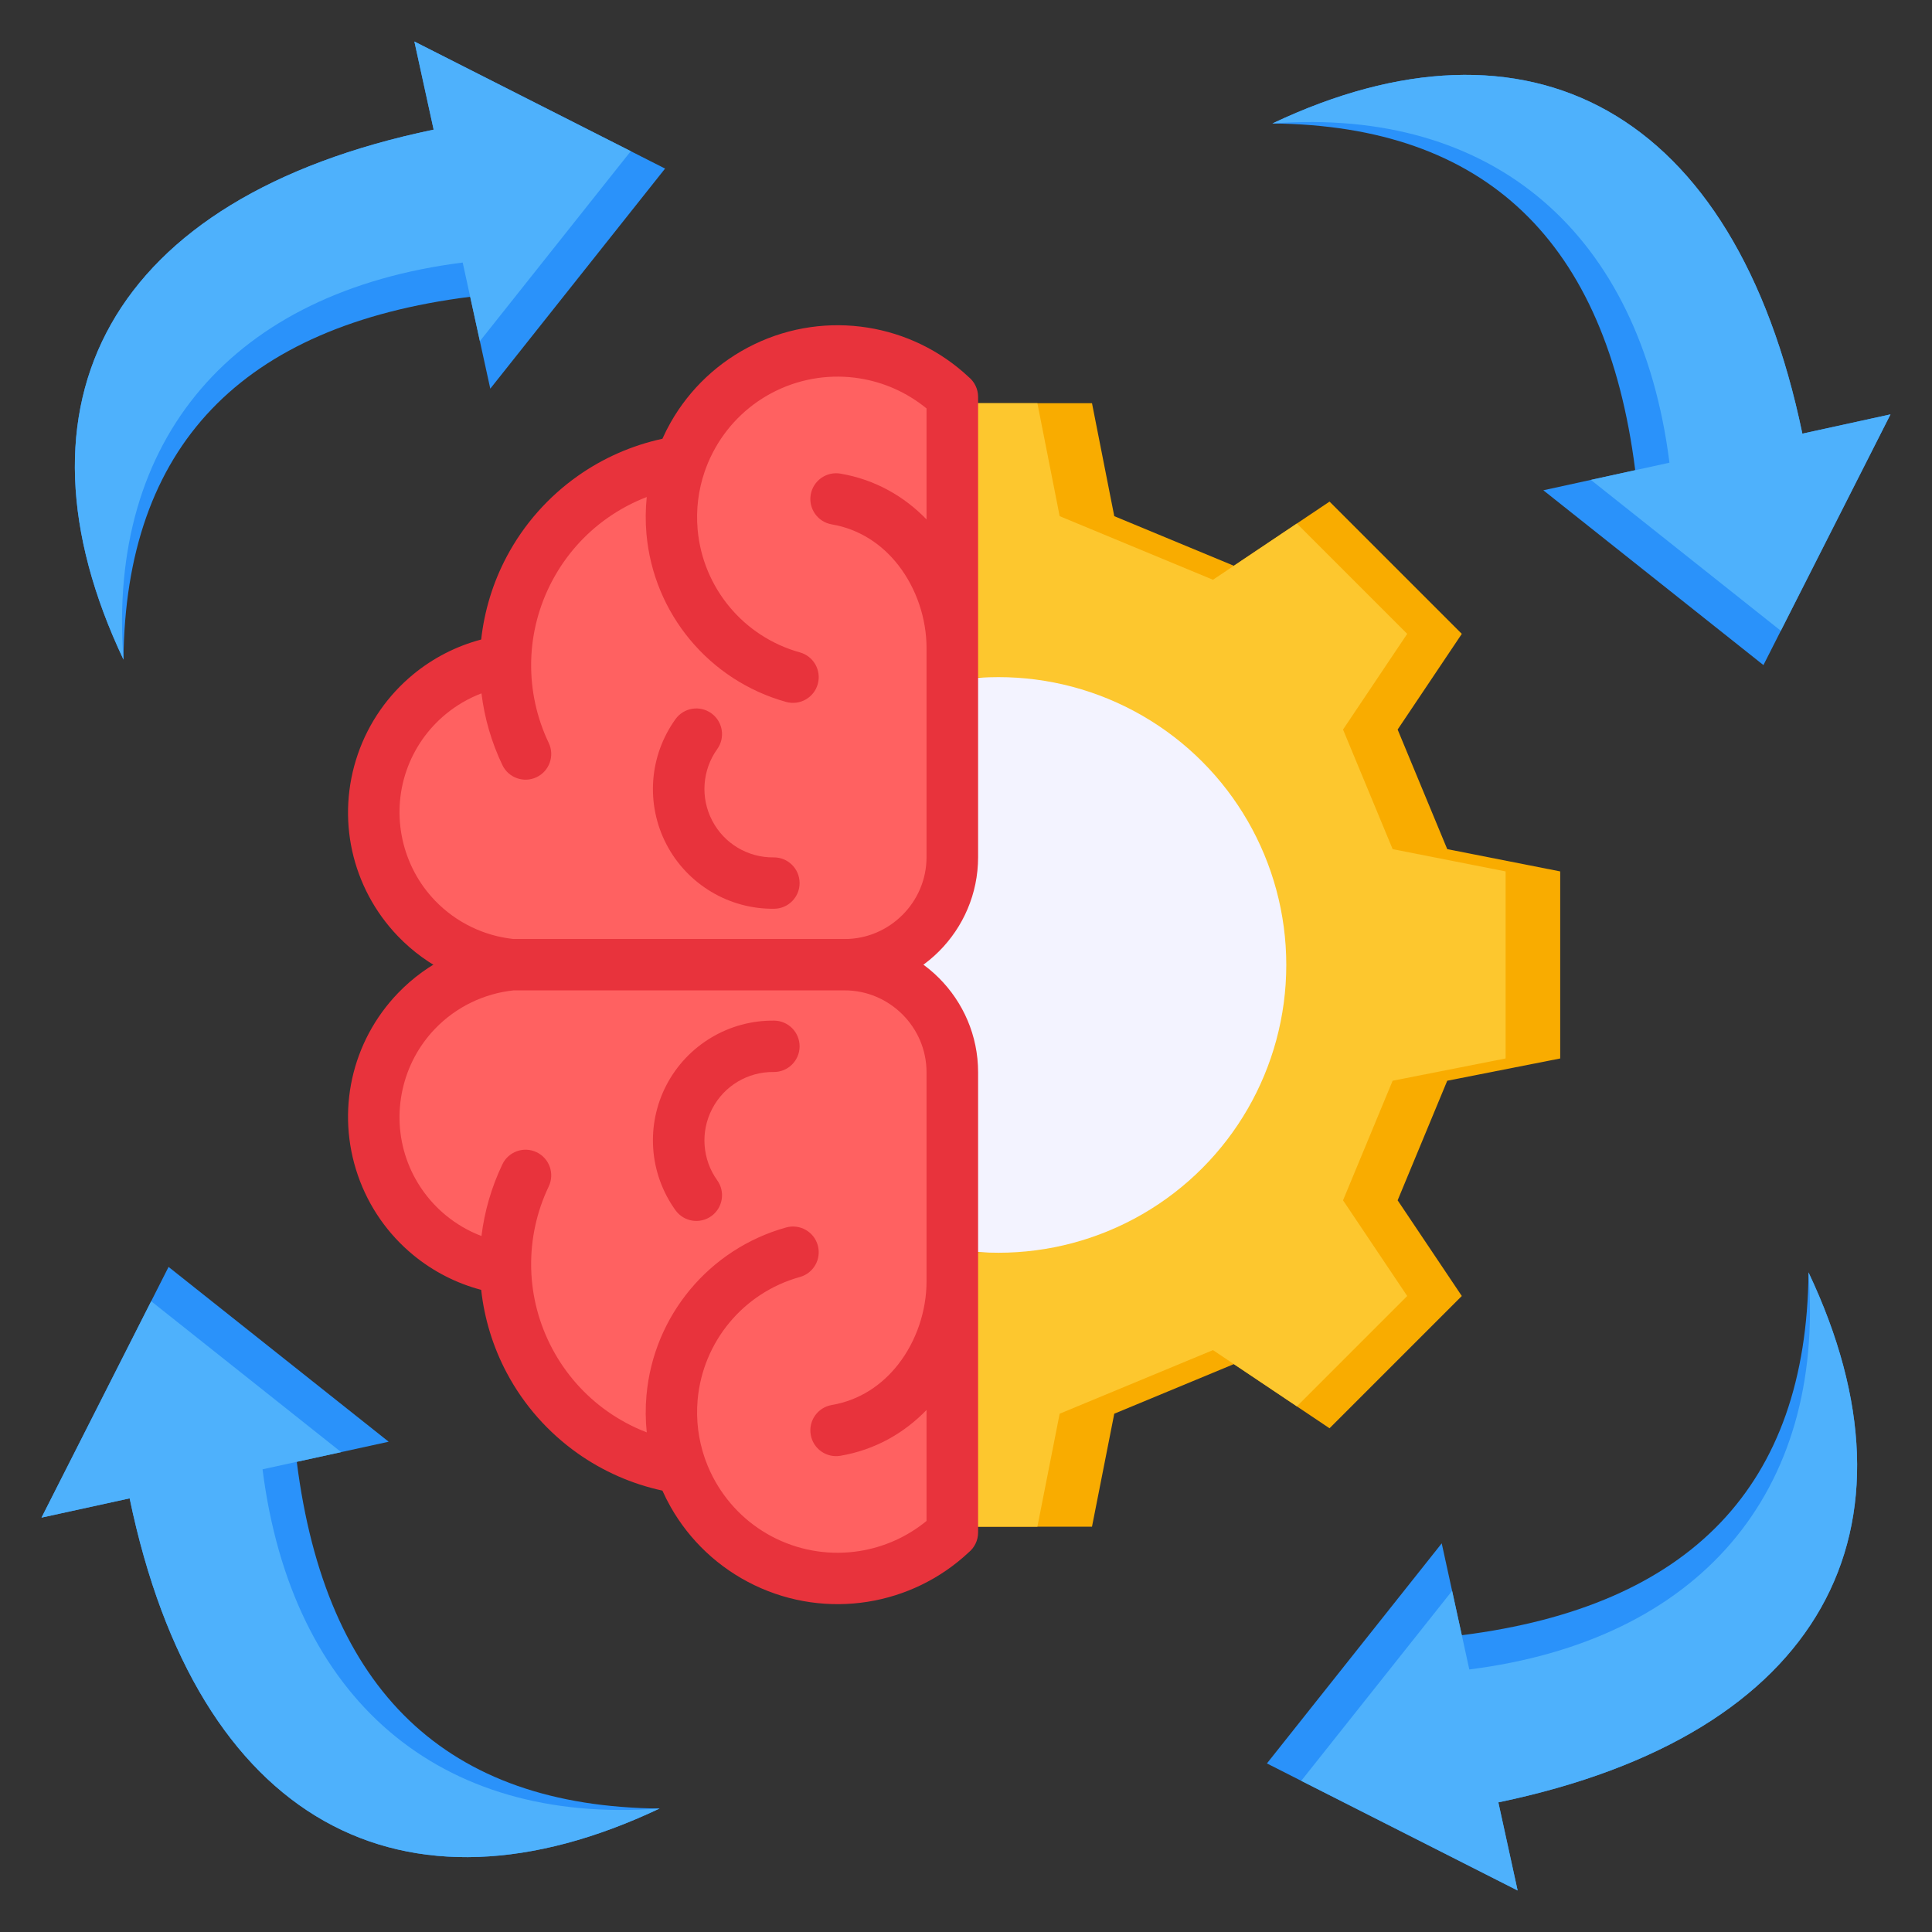 <svg xmlns="http://www.w3.org/2000/svg" id="Layer_1" viewBox="0 0 512 512" data-name="Layer 1"><rect x="0" y="0" width="512" height="512" fill="#333333" stroke="none"/><g><path d="m413.469 230.933-29.935-5.903-13.146-31.691 17.005-25.357-35.052-35.052-25.357 17.005-31.691-13.146-5.903-29.934h-49.57l-5.903 29.934-31.691 13.146-25.358-17.005-35.051 35.052 17.004 25.357-13.145 31.691-29.935 5.903v49.571l29.935 5.902 13.145 31.691-17.004 25.357 35.051 35.053 25.358-17.005 31.691 13.145 5.903 29.935h49.57l5.903-29.935 31.691-13.145 25.357 17.005 35.052-35.053-17.005-25.357 13.146-31.691 29.935-5.902z" fill="#f9ac00" fill-rule="evenodd"></path><path d="m398.998 280.504-29.934 5.902-13.146 31.691 17.005 25.357-29.243 29.244-22.227-14.905-40.63 16.854-5.903 29.935h-35.1l-5.903-29.935-40.632-16.854-22.225 14.905-29.243-29.244 17.004-25.357-13.145-31.691-29.935-5.902v-49.571l29.935-5.903 13.145-31.691-17.004-25.357 29.243-29.243 22.225 14.904 40.632-16.854 5.903-29.934h35.1l5.903 29.934 40.63 16.854 22.227-14.904 29.243 29.243-17.005 25.357 13.146 31.691 29.934 5.903z" fill="#fdc72e" fill-rule="evenodd"></path><circle cx="252.503" cy="255.718" fill="#f9ac00" r="76.579" transform="matrix(.383 -.924 .924 .383 -80.378 391.142)"></circle><circle cx="264.605" cy="255.718" fill="#f3f3ff" r="76.273"></circle></g><g fill-rule="evenodd"><g><path d="m133.961 175.123c-15.085 2.121-27.709 12.519-32.684 26.919-4.974 14.399-1.458 30.371 9.101 41.352 6.84 7.113 15.888 11.353 25.377 12.26h88.114c15.7-.001 28.506-12.806 28.506-28.507v-121.955c-13.26-12.665-32.98-15.788-49.504-7.838-10.697 5.146-18.604 14.234-22.411 24.96-17.119 2.558-32.008 13.084-40.13 28.369-4.061 7.642-6.189 16.021-6.369 24.442z" fill="#ff6161"></path><path d="m187.012 124.227c-.073.248-.159.49-.259.727-1.665 4.844-2.345 10.07-1.873 15.384.684 7.712 3.726 14.813 8.463 20.507 4.731 5.686 11.161 9.965 18.628 12.043 3.626 1.002 5.753 4.754 4.751 8.381-1.002 3.626-4.755 5.753-8.381 4.751-10.197-2.837-18.986-8.691-25.462-16.474-6.469-7.775-10.623-17.482-11.559-28.034-.293-3.305-.261-6.584.075-9.799-3.714 1.427-7.224 3.308-10.452 5.59-5.998 4.24-11.025 9.884-14.583 16.581-3.515 6.615-5.382 13.823-5.586 21.043.007.232.002.462-.015.69-.1 7.262 1.448 14.543 4.657 21.262 1.621 3.39.187 7.454-3.203 9.075s-7.454.187-9.075-3.203c-2.901-6.073-4.747-12.492-5.544-19.001-3.448 1.311-6.634 3.171-9.444 5.486-4.714 3.883-8.375 9.038-10.442 15.021-2.059 5.96-2.353 12.281-1.034 18.274 1.316 5.979 4.238 11.587 8.614 16.138 2.818 2.931 6.089 5.276 9.633 6.988 3.538 1.71 7.333 2.789 11.205 3.191h87.742c5.946 0 11.365-2.447 15.309-6.391 3.928-3.928 6.363-9.346 6.363-15.31v-55.44c0-7.705-2.632-15.727-7.51-21.979-4.236-5.428-10.196-9.5-17.603-10.763-3.715-.634-6.212-4.159-5.578-7.874.634-3.714 4.159-6.212 7.874-5.578 9.229 1.574 16.911 6.036 22.817 12.133v-29.406c-5.203-4.263-11.353-6.957-17.762-7.972-7.319-1.159-14.984-.138-21.972 3.225-6.966 3.351-12.537 8.698-16.2 15.142-1.016 1.787-1.885 3.658-2.595 5.593zm-59.494 45.254c.845-7.621 3.107-15.093 6.779-22.002 4.563-8.587 11.043-15.849 18.8-21.332 6.673-4.717 14.292-8.103 22.446-9.868.667-1.493 1.406-2.951 2.213-4.371 4.996-8.789 12.622-16.096 22.178-20.693 9.535-4.587 19.993-5.98 29.98-4.399 9.834 1.557 19.206 5.99 26.787 13.087 1.53 1.253 2.506 3.157 2.506 5.289v121.956c0 9.736-3.968 18.572-10.367 24.971-6.383 6.383-15.218 10.341-24.972 10.341h-87.88c-.308.002-.623-.007-.875-.026-5.607-.536-11.068-2.059-16.117-4.499-4.975-2.403-9.569-5.698-13.53-9.817-6.183-6.429-10.299-14.3-12.137-22.651-1.835-8.337-1.4-17.203 1.515-25.641 2.908-8.417 8.047-15.66 14.659-21.107 5.214-4.294 11.343-7.476 18.015-9.239z" fill="#e8333c"></path><path d="m205.017 227.218c3.759-.044 6.842 2.967 6.886 6.727.044 3.759-2.967 6.842-6.726 6.886-5.988.075-11.741-1.537-16.685-4.494-4.966-2.97-9.116-7.276-11.875-12.573-2.763-5.304-3.915-11.167-3.503-16.923.41-5.738 2.393-11.38 5.9-16.262 2.196-3.051 6.451-3.744 9.502-1.548s3.744 6.451 1.548 9.502c-1.98 2.756-3.102 5.974-3.337 9.269-.234 3.277.426 6.626 2.008 9.663 1.585 3.044 3.944 5.503 6.75 7.181 2.829 1.692 6.116 2.614 9.532 2.572z" fill="#e8333c"></path><path d="m133.961 336.185c-15.085-2.122-27.709-12.519-32.684-26.919-4.974-14.399-1.458-30.372 9.101-41.352 6.84-7.113 15.888-11.352 25.377-12.261h88.114c15.7.001 28.506 12.807 28.506 28.507v121.956c-13.26 12.665-32.98 15.788-49.504 7.838-10.697-5.146-18.604-14.234-22.411-24.96-17.119-2.557-32.008-13.084-40.13-28.368-4.061-7.642-6.189-16.021-6.369-24.441z" fill="#ff6161"></path><g fill="#e8333c"><path d="m187.012 387.081c-.073-.248-.159-.49-.259-.727-1.665-4.844-2.345-10.07-1.873-15.384.684-7.712 3.726-14.813 8.463-20.507 4.731-5.686 11.161-9.965 18.628-12.043 3.626-1.002 5.753-4.755 4.751-8.381s-4.755-5.753-8.381-4.751c-10.197 2.837-18.986 8.691-25.462 16.474-6.469 7.775-10.623 17.481-11.559 28.034-.293 3.305-.261 6.584.075 9.799-3.714-1.427-7.224-3.308-10.452-5.59-5.998-4.24-11.025-9.884-14.583-16.581-3.515-6.615-5.382-13.823-5.586-21.043.007-.232.002-.462-.015-.691-.1-7.262 1.448-14.543 4.657-21.261 1.621-3.39.187-7.454-3.203-9.075-3.39-1.622-7.454-.187-9.075 3.203-2.901 6.073-4.747 12.492-5.544 19-3.448-1.311-6.634-3.171-9.444-5.485-4.714-3.883-8.375-9.039-10.442-15.021-2.059-5.961-2.353-12.281-1.034-18.274 1.316-5.979 4.238-11.587 8.614-16.138 2.818-2.931 6.089-5.276 9.633-6.988 3.538-1.71 7.333-2.789 11.205-3.191h87.742c5.946 0 11.365 2.447 15.309 6.391 3.928 3.928 6.363 9.345 6.363 15.31v55.44c0 7.705-2.632 15.728-7.51 21.979-4.236 5.428-10.196 9.5-17.603 10.764-3.715.633-6.212 4.159-5.578 7.874s4.159 6.212 7.874 5.578c9.229-1.574 16.911-6.037 22.817-12.133v29.406c-5.203 4.263-11.353 6.957-17.762 7.972-7.319 1.159-14.984.138-21.972-3.224-6.966-3.351-12.537-8.698-16.2-15.142-1.016-1.787-1.885-3.658-2.595-5.593zm-59.494-45.254c.845 7.621 3.107 15.093 6.779 22.002 4.563 8.587 11.043 15.849 18.8 21.332 6.673 4.717 14.292 8.103 22.446 9.868.667 1.493 1.406 2.951 2.213 4.371 4.996 8.789 12.622 16.096 22.178 20.693 9.535 4.587 19.993 5.98 29.98 4.399 9.834-1.557 19.206-5.99 26.787-13.087 1.53-1.253 2.506-3.157 2.506-5.289v-121.956c0-9.736-3.968-18.572-10.367-24.971-6.383-6.383-15.218-10.341-24.972-10.341h-87.88c-.308-.002-.623.007-.875.026-5.607.536-11.068 2.059-16.117 4.499-4.975 2.404-9.569 5.698-13.53 9.817-6.183 6.43-10.299 14.3-12.137 22.651-1.835 8.337-1.4 17.203 1.515 25.641 2.908 8.417 8.047 15.661 14.659 21.107 5.214 4.294 11.343 7.476 18.015 9.239z"></path><path d="m205.017 284.091c3.759.044 6.842-2.968 6.886-6.727s-2.967-6.842-6.726-6.886c-5.988-.075-11.741 1.537-16.685 4.494-4.966 2.97-9.116 7.276-11.875 12.573-2.763 5.304-3.915 11.167-3.503 16.923.41 5.738 2.393 11.38 5.9 16.262 2.196 3.051 6.451 3.744 9.502 1.548s3.744-6.451 1.548-9.502c-1.98-2.756-3.102-5.973-3.337-9.269-.234-3.277.426-6.626 2.008-9.663 1.585-3.045 3.944-5.503 6.75-7.181 2.829-1.692 6.116-2.614 9.532-2.572z"></path></g></g><g><path d="m124.603 78.65c-60.731 7.678-91.362 39.724-91.881 96.151-32.075-67.744-4.108-122.491 82.197-140.446l-5.106-23.355 66.44 33.674-46.325 58.328-5.324-24.351z" fill="#2a92fa"></path><path d="m124.603 78.65-1.983-9.073c-60.731 7.678-94.313 46.604-89.898 105.225-32.075-67.745-4.108-122.491 82.197-140.447l-5.106-23.355 57.347 29.066-39.985 50.345-2.571-11.76z" fill="#4eb1fc"></path><path d="m433.35 124.603c-7.678-60.731-39.724-91.362-96.151-91.881 67.745-32.075 122.492-4.108 140.447 82.197l23.355-5.106-33.674 66.44-58.328-46.325 24.351-5.324z" fill="#2a92fa"></path><path d="m433.35 124.603s9.073-1.984 9.073-1.984c-7.678-60.731-46.604-94.313-105.225-89.898 67.745-32.074 122.491-4.108 140.447 82.197l23.355-5.106-29.066 57.347-50.345-39.985 11.76-2.571z" fill="#4eb1fc"></path><path d="m387.397 433.35c60.731-7.678 91.362-39.724 91.881-96.151 32.075 67.745 4.108 122.492-82.197 140.447l5.106 23.355-66.44-33.674 46.325-58.328 5.324 24.351z" fill="#2a92fa"></path><path d="m387.397 433.35 1.983 9.073c60.731-7.678 94.313-46.604 89.898-105.225 32.074 67.745 4.108 122.491-82.197 140.447l5.106 23.355-57.347-29.066 39.985-50.345 2.571 11.76z" fill="#4eb1fc"></path><path d="m78.65 387.397c7.678 60.731 39.724 91.362 96.151 91.881-67.745 32.075-122.492 4.108-140.447-82.197l-23.355 5.106 33.674-66.44 58.328 46.325-24.351 5.324z" fill="#2a92fa"></path><path d="m78.65 387.397s-9.073 1.984-9.073 1.984c7.678 60.731 46.604 94.313 105.225 89.898-67.745 32.074-122.491 4.108-140.447-82.197l-23.355 5.106 29.066-57.347 50.345 39.986-11.76 2.571z" fill="#4eb1fc"></path></g></g></svg>